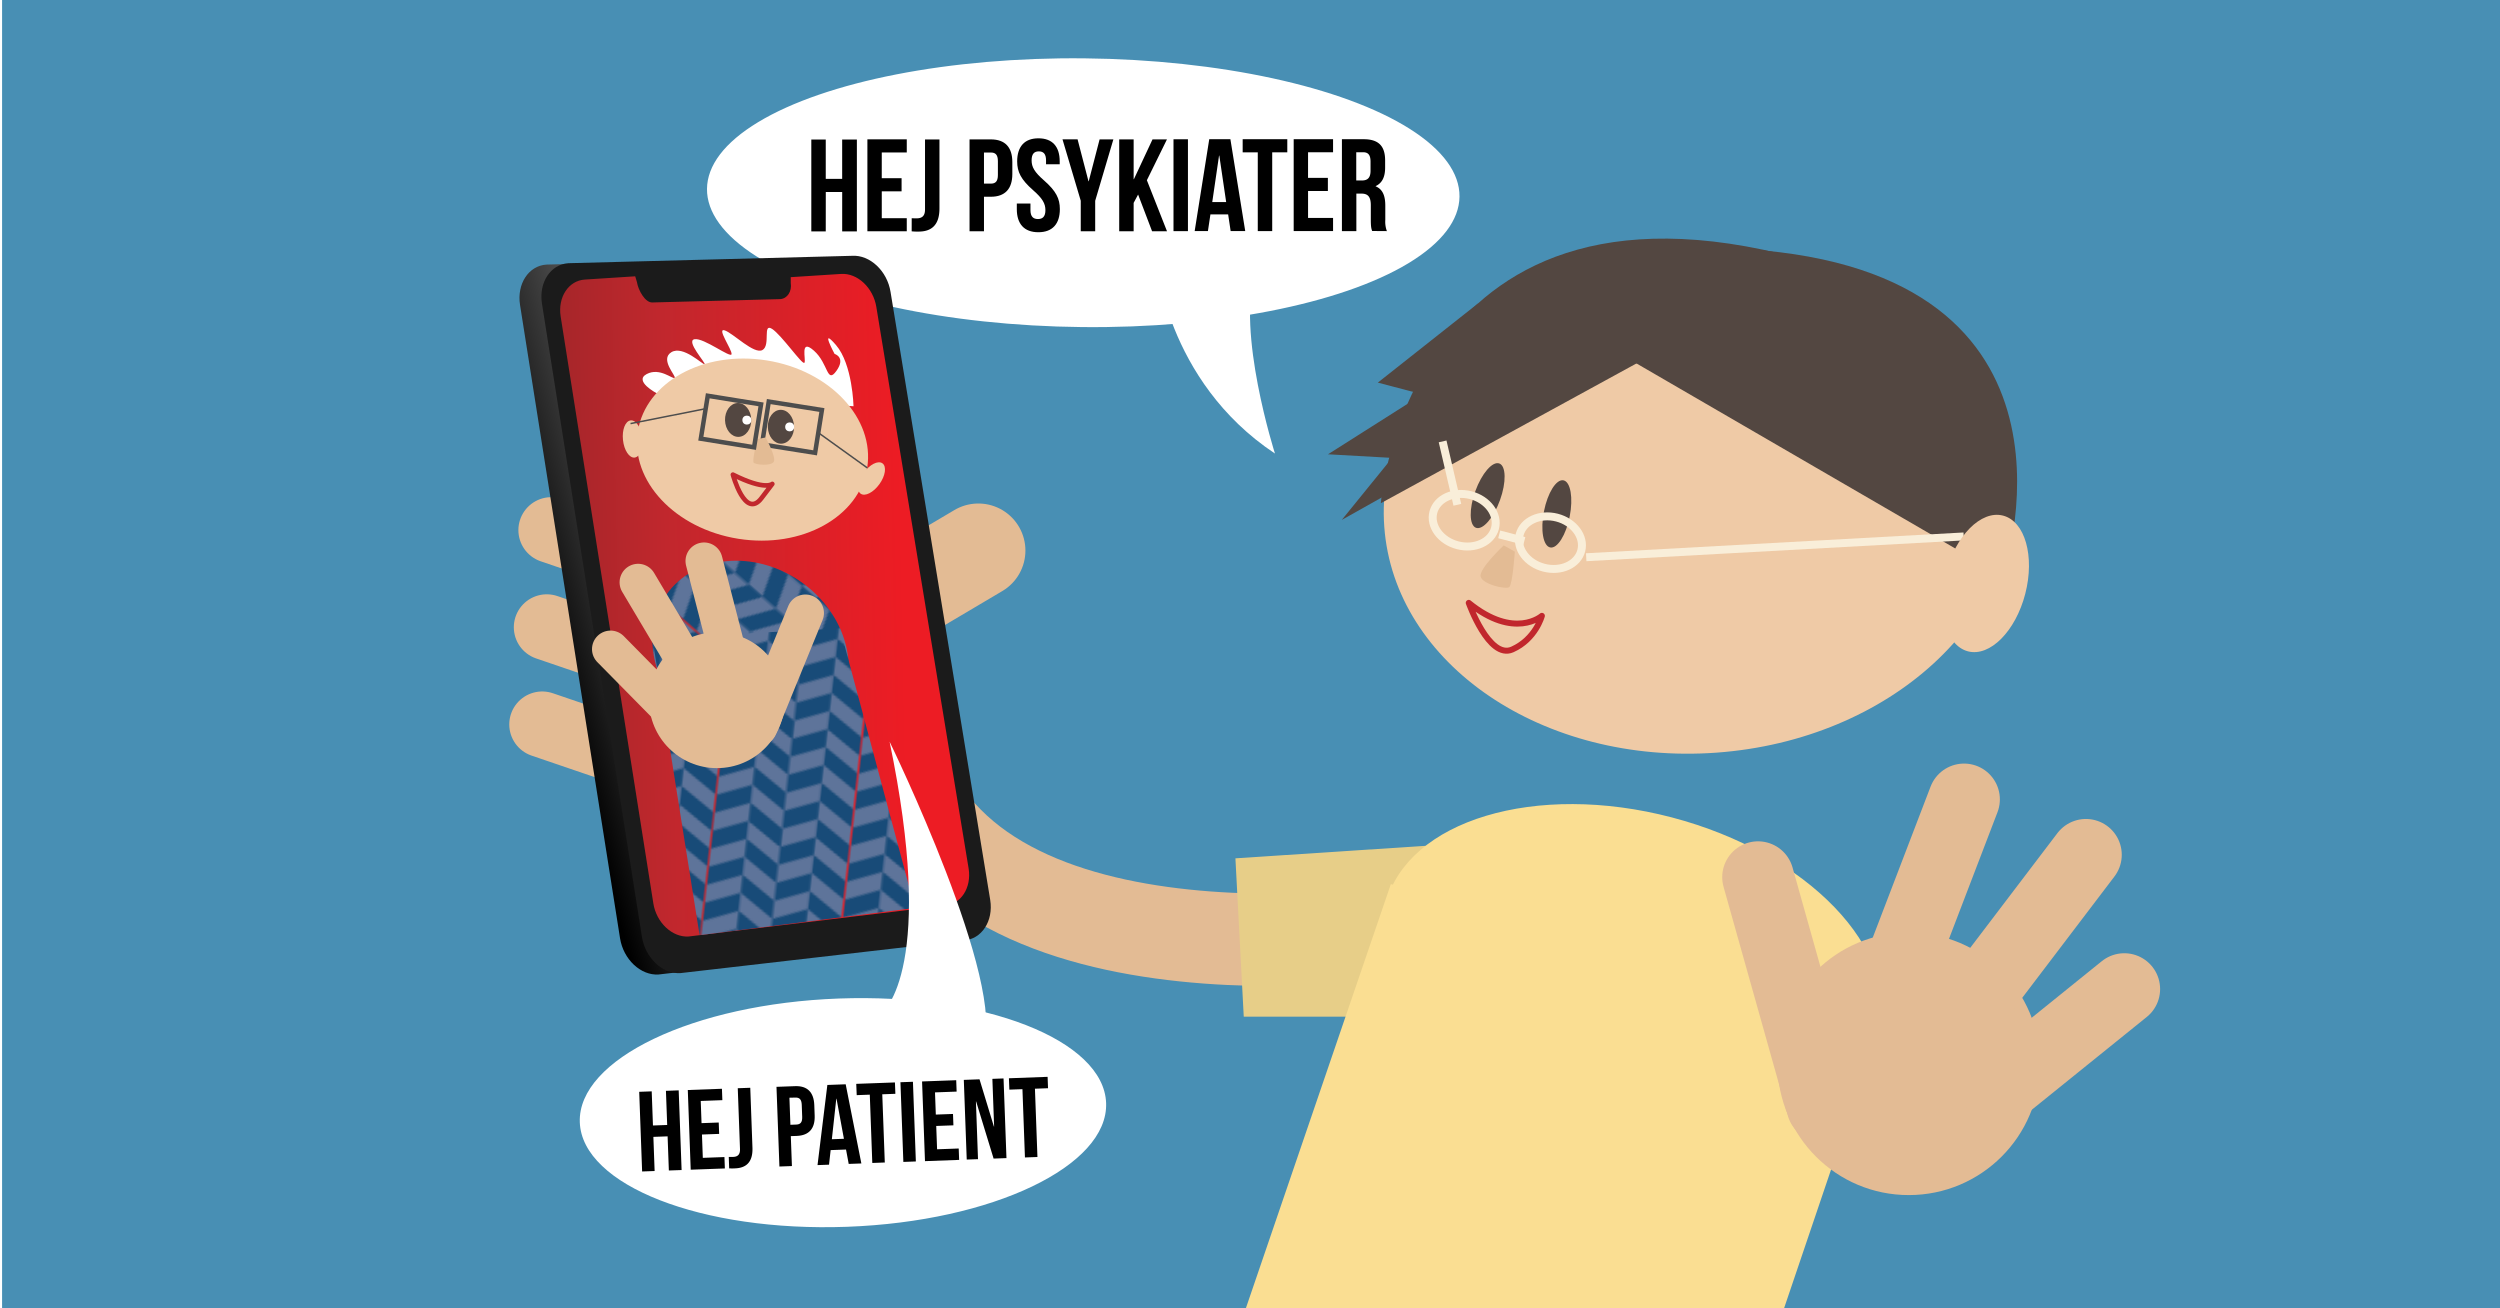 <svg id="Lag_1" data-name="Lag 1" xmlns="http://www.w3.org/2000/svg" xmlns:xlink="http://www.w3.org/1999/xlink" viewBox="0 0 1200 628"><defs><style>.cls-1,.cls-14,.cls-16,.cls-19,.cls-21,.cls-22,.cls-23,.cls-24,.cls-5,.cls-8,.cls-9{fill:none;}.cls-2{fill:#184b78;}.cls-3{fill:#5e749a;}.cls-4{fill:#488fb4;}.cls-19,.cls-24,.cls-5,.cls-8,.cls-9{stroke:#e3bb94;}.cls-14,.cls-19,.cls-21,.cls-24,.cls-5,.cls-8,.cls-9{stroke-linecap:round;}.cls-16,.cls-19,.cls-22,.cls-23,.cls-24,.cls-5,.cls-8,.cls-9{stroke-miterlimit:10;}.cls-5{stroke-width:44.33px;}.cls-6{fill:#e7ce88;}.cls-7{fill:#fff;}.cls-8{stroke-width:31.63px;}.cls-9{stroke-width:45.18px;}.cls-10{fill:url(#Ikke-navngivet_forløb_2);}.cls-11{fill:#1b1b1b;}.cls-12{fill:url(#Ikke-navngivet_forløb_13);}.cls-13{fill:#efcaa6;}.cls-14,.cls-21{stroke:#c1272d;stroke-linejoin:round;}.cls-14{stroke-width:2.88px;}.cls-15{fill:#534741;}.cls-16{stroke:#f9eed9;stroke-width:3.81px;}.cls-17{fill:#fade92;}.cls-18{fill:#e3bb94;}.cls-19{stroke-width:34.39px;}.cls-20{fill:url(#Sildebensfarve_1);}.cls-21{stroke-width:2.24px;}.cls-22,.cls-23{stroke:#4d4d4d;}.cls-22{stroke-width:2.15px;}.cls-23{stroke-width:0.72px;}.cls-24{stroke-width:17.8px;}</style><linearGradient id="Ikke-navngivet_forløb_2" x1="-320.25" y1="467.65" x2="-80.48" y2="467.65" gradientTransform="matrix(-0.83, 0.1, 0.33, 1.16, 36.38, -232.64)" gradientUnits="userSpaceOnUse"><stop offset="0" stop-color="#fff"/><stop offset="1"/></linearGradient><linearGradient id="Ikke-navngivet_forløb_13" x1="-98.82" y1="355.86" x2="93.22" y2="355.86" gradientTransform="matrix(-1, 0.02, 0.02, 1, 358.77, -65.46)" gradientUnits="userSpaceOnUse"><stop offset="0.16" stop-color="#ed1c24"/><stop offset="0.75" stop-color="#c1272d"/><stop offset="1" stop-color="#a7262a"/></linearGradient><pattern id="Sildebensfarve_1" data-name="Sildebensfarve 1" width="65.12" height="56.98" patternTransform="matrix(0.99, 0.24, -0.1, 0.91, 376.99, 1303.54)" patternUnits="userSpaceOnUse" viewBox="0 0 65.12 56.98"><rect class="cls-1" width="65.12" height="56.98"/><polygon class="cls-2" points="16.28 56.98 16.28 47.48 32.56 56.98 32.56 66.47 16.28 56.98"/><polygon class="cls-2" points="48.84 56.98 48.84 47.48 65.12 56.98 65.12 66.47 48.84 56.98"/><rect class="cls-3" width="65.12" height="56.98"/><polygon class="cls-2" points="16.28 9.5 16.28 0 0 9.5 0 18.99 16.28 9.5"/><polygon class="cls-2" points="16.28 0 16.28 -9.5 32.56 0 32.56 9.5 16.28 0"/><polygon class="cls-2" points="16.28 18.99 16.28 9.5 32.56 18.99 32.56 28.49 16.28 18.99"/><polygon class="cls-2" points="16.28 37.98 16.28 28.49 32.56 37.98 32.56 47.48 16.28 37.98"/><polygon class="cls-2" points="16.28 28.49 16.28 18.99 0 28.49 0 37.98 16.28 28.49"/><polygon class="cls-2" points="48.84 9.5 48.84 0 32.56 9.5 32.56 18.99 48.84 9.5"/><polygon class="cls-2" points="48.84 0 48.84 -9.5 65.12 0 65.12 9.5 48.84 0"/><polygon class="cls-2" points="48.84 18.99 48.84 9.5 65.12 18.99 65.12 28.49 48.84 18.99"/><polygon class="cls-2" points="48.84 37.98 48.84 28.49 65.12 37.98 65.12 47.48 48.84 37.98"/><polygon class="cls-2" points="48.84 28.49 48.84 18.99 32.56 28.49 32.56 37.98 48.84 28.49"/><polygon class="cls-2" points="16.28 47.48 16.28 37.98 0 47.48 0 56.98 16.28 47.48"/><polygon class="cls-2" points="16.28 56.98 16.28 47.48 32.56 56.98 32.56 66.47 16.28 56.98"/><polygon class="cls-2" points="48.84 47.48 48.84 37.98 32.56 47.48 32.56 56.98 48.84 47.48"/><polygon class="cls-2" points="48.84 56.98 48.84 47.48 65.12 56.98 65.12 66.47 48.84 56.98"/><polygon class="cls-2" points="16.28 0 16.28 -9.5 32.56 0 32.56 9.5 16.28 0"/><polygon class="cls-2" points="48.84 0 48.84 -9.5 65.12 0 65.12 9.5 48.84 0"/></pattern></defs><title>hej psyk SVG</title><rect class="cls-4" x="1" width="1199" height="628"/><path class="cls-5" d="M689.09,445.11S481.41,482,434.17,373.52"/><polygon class="cls-6" points="705.03 404.62 593 412 597 488 677 488 705.03 404.62"/><ellipse class="cls-7" cx="519.99" cy="92.5" rx="64.5" ry="180.61" transform="translate(422.11 611.51) rotate(-89.41)"/><line class="cls-8" x1="260.26" y1="347.72" x2="311.46" y2="365.19"/><line class="cls-8" x1="262.45" y1="301.08" x2="313.65" y2="318.56"/><line class="cls-9" x1="423.06" y1="291.82" x2="469.61" y2="264.27"/><line class="cls-8" x1="264.64" y1="254.45" x2="315.83" y2="271.92"/><path class="cls-10" d="M316.11,467.76l136-15.68c8.57-.55,14.28-9.28,12.68-19.39L417,140.85c-1.6-10.11-9.92-17.94-18.49-17.39L262.3,127c-8.57.55-14.28,9.27-12.68,19.38l48,304C299.22,460.49,307.54,468.31,316.11,467.76Z"/><path class="cls-11" d="M326.63,467.09l136-15.69c8.57-.55,14.28-9.27,12.68-19.39L427.47,140.17c-1.59-10.11-9.91-17.93-18.48-17.38l-136.17,3.55c-8.58.55-14.28,9.28-12.68,19.39l48,304C309.74,459.81,318.06,467.64,326.63,467.09Z"/><path class="cls-12" d="M280.72,134.19l24.18-1.56.82,2.74c.64,4,4,10,7.44,9.81l61.33-1.6c3.43-.22,5.71-3.71,5.07-7.76l0-2.78,24.17-1.55c7.85-.51,15.46,6.65,16.92,15.91l44.3,269.54c1.46,9.25-3.76,17.24-11.61,17.74L330.52,449.52c-7.84.5-15.46-6.66-16.92-15.91L269.12,151.93C267.66,142.68,272.88,134.69,280.72,134.19Z"/><ellipse class="cls-13" cx="815.28" cy="241.81" rx="151.21" ry="119.71" transform="translate(-15.44 59.99) rotate(-4.17)"/><path class="cls-14" d="M740.1,295.61S727,307.25,705,289.38c0,0,9.69,27.35,20.92,22.36S740.1,295.61,740.1,295.61Z"/><ellipse class="cls-15" cx="714.09" cy="237.91" rx="16.42" ry="6.3" transform="translate(247.62 828.62) rotate(-70.13)"/><ellipse class="cls-15" cx="747.32" cy="246.69" rx="16.42" ry="6.3" transform="translate(360.97 932.31) rotate(-78.87)"/><path class="cls-15" d="M662.79,241.55S676.41,67.91,872.9,126.67"/><path class="cls-15" d="M729.8,142.11,961.4,276.55s48.81-141-114.76-156.3Z"/><ellipse class="cls-16" cx="704.88" cy="252.65" rx="12.4" ry="15.26" transform="matrix(0.25, -0.97, 0.97, 0.25, 281.52, 870.28)"/><ellipse class="cls-16" cx="746.41" cy="263.58" rx="12.4" ry="15.26" transform="matrix(0.25, -0.97, 0.97, 0.25, 301.94, 918.6)"/><line class="cls-16" x1="699.53" y1="242.3" x2="692.45" y2="211.87"/><line class="cls-16" x1="761.38" y1="267.47" x2="942.58" y2="257.49"/><ellipse class="cls-17" cx="783.5" cy="464.75" rx="74.85" ry="122.35" transform="translate(135.04 1104.57) rotate(-75.29)"/><polygon class="cls-17" points="667.6 424.4 904.28 486.54 856 629 598 628 667.6 424.4"/><circle class="cls-18" cx="916.22" cy="510.64" r="63"/><line class="cls-19" x1="843.86" y1="421.03" x2="874.75" y2="530.95"/><line class="cls-19" x1="942.74" y1="383.71" x2="897.23" y2="502.54"/><line class="cls-19" x1="1001.25" y1="410.3" x2="928.52" y2="505.99"/><line class="cls-19" x1="1019.66" y1="474.75" x2="959.01" y2="523.7"/><ellipse class="cls-13" cx="956.01" cy="283.84" rx="33.59" ry="19.67" transform="matrix(0.25, -0.97, 0.97, 0.25, 438.73, 1136.44)"/><polygon class="cls-15" points="678.96 229.96 644.05 249.56 668.21 219.79 637.44 218.06 682.8 189.29 661.35 183.66 709.43 145.66 678.96 229.96"/><line class="cls-16" x1="719.62" y1="256.5" x2="731.68" y2="259.67"/><ellipse class="cls-20" cx="360.26" cy="313.8" rx="42.15" ry="49.35" transform="translate(-103.25 429.63) rotate(-55.09)"/><polygon class="cls-20" points="439.13 435.82 403.21 301.65 313.15 306.38 335.8 448.87 439.13 435.82"/><path class="cls-7" d="M409.69,195s-.44-20.11-8.41-29.37-.68,4.25-.68,4.25,5.56,1.61.89,8.13-3.8-3.51-10.81-9.7-3.62,4.51-4.56,5.81-10.95-13.36-15.58-16.28S370,165.7,366,168s-14-8-18.12-9.41,3.61,9.29,3.27,11.41-13.27-7.92-17.75-7.18,5.7,11.7,4.79,12-10.31-9.21-15.95-5.75,2.41,11.4,1.61,12.31-7.1-5.19-13.44-1.83,4.75,9.19,4.75,9.19Z"/><ellipse class="cls-13" cx="361.23" cy="215.83" rx="43.35" ry="55.74" transform="translate(91.41 538.73) rotate(-80.98)"/><path class="cls-21" d="M370.7,232.29s-3.31,3.37-18.91-4.46c0,0,5.83,21.67,13.7,11.31Z"/><ellipse class="cls-15" cx="354.31" cy="201.57" rx="6.3" ry="8.13" transform="translate(-5.19 9.41) rotate(-1.51)"/><ellipse class="cls-15" cx="374.86" cy="204.84" rx="6.3" ry="8.13" transform="translate(-5.27 9.95) rotate(-1.51)"/><circle class="cls-7" cx="358.49" cy="201.65" r="2.15"/><circle class="cls-7" cx="379.04" cy="204.91" r="2.15"/><ellipse class="cls-13" cx="303.65" cy="210.74" rx="4.66" ry="8.97" transform="translate(-20.6 33.32) rotate(-6.08)"/><ellipse class="cls-13" cx="418.34" cy="229.68" rx="8.97" ry="4.66" transform="translate(-12.41 435.15) rotate(-54.27)"/><path class="cls-18" d="M727.12,264.79l-5.33-3s-11.95,11.18-11.09,14.95,12.08,6.28,13.72,5.09S727.12,264.79,727.12,264.79Z"/><rect class="cls-22" x="367.19" y="194.68" width="25.83" height="20.81" transform="translate(36.87 -57.08) rotate(9.02)"/><path class="cls-18" d="M363.5,210.79l4-.81s5.22,9.48,3.91,11.67-8.89,1.48-9.67.39S363.5,210.79,363.5,210.79Z"/><rect class="cls-22" x="337.73" y="190.36" width="25.83" height="20.81" transform="matrix(0.99, 0.16, -0.16, 0.99, 35.83, -52.52)"/><line class="cls-23" x1="338.28" y1="196.26" x2="302.65" y2="203.32"/><line class="cls-23" x1="416.28" y1="224.57" x2="392.77" y2="207.68"/><circle class="cls-18" cx="344.14" cy="336.1" r="32.6"/><line class="cls-24" x1="386.6" y1="294.26" x2="364.27" y2="348.97"/><line class="cls-24" x1="337.94" y1="269.28" x2="354.38" y2="333.05"/><line class="cls-24" x1="306.3" y1="279.52" x2="338.09" y2="332.99"/><line class="cls-24" x1="293.06" y1="311.58" x2="321.37" y2="340.3"/><path d="M396.36,111.07h-6.93l0-44.1h6.93v18.9h7.88l0-18.9h7.06l0,44.1h-7.05l0-18.9h-7.87Z"/><path d="M423.24,85.53h9.52v6.3h-9.51v12.92h12V111l-18.9,0,0-44.11h18.9v6.3h-12Z"/><path d="M437.62,104.74c.76.06,1.64.06,2.39.06,2.21,0,4-.82,4-4.22l0-33.65h6.93l0,33.14c0,8.82-4.72,11.09-10,11.09a27.75,27.75,0,0,1-3.34-.12Z"/><path d="M485.92,77.8v5.74c0,7-3.4,10.9-10.33,10.9h-3.28l0,16.57h-6.93l0-44.1h10.2C482.51,66.91,485.92,70.75,485.92,77.8Zm-13.61-4.59V88.14h3.28c2.2,0,3.4-1,3.4-4.16V77.37c0-3.15-1.2-4.16-3.4-4.16Z"/><path d="M498.45,66.39c6.74,0,10.21,4,10.21,11.08v1.39h-6.56V77c0-3.15-1.26-4.34-3.47-4.34s-3.46,1.2-3.46,4.35,1.39,5.61,5.93,9.57c5.8,5.1,7.63,8.75,7.63,13.79,0,7.06-3.52,11.1-10.32,11.1s-10.34-4-10.34-11.08V97.71h6.55v3.15c0,3.15,1.39,4.28,3.6,4.28s3.59-1.14,3.58-4.29-1.39-5.61-5.92-9.57c-5.81-5.1-7.63-8.75-7.64-13.79C488.25,70.43,491.71,66.39,498.45,66.39Z"/><path d="M518.76,96.36,510,66.89h7.24L522.47,87h.12l5.22-20.1h6.61l-8.73,29.49V111h-6.93Z"/><path d="M546.29,93.38l-2.14,4V111h-6.93l0-44.1h6.93V86h.13l8.93-19.1h6.93L550.5,86.51,560.16,111H553Z"/><path d="M563.28,66.85h6.93l0,44.1h-6.93Z"/><path d="M597.71,110.92h-7l-1.2-8H581l-1.2,8h-6.36l7-44.11h10.15ZM581.88,97h6.68l-3.29-22.31h-.13Z"/><path d="M596.48,66.82H617.9v6.3h-7.24l0,37.81h-6.93l0-37.8h-7.25Z"/><path d="M627.86,85.39h9.52v6.3h-9.51V104.6h12v6.3l-18.9,0,0-44.1,18.9,0v6.3h-12Z"/><path d="M658.63,110.88c-.38-1.13-.63-1.83-.64-5.42V98.53c0-4.09-1.39-5.6-4.54-5.6h-2.4l0,18h-6.93l0-44.1h10.46c7.19,0,10.27,3.33,10.28,10.14v3.46c0,4.54-1.44,7.44-4.53,8.89v.13c3.47,1.44,4.61,4.72,4.61,9.32v6.8a13.07,13.07,0,0,0,.76,5.36ZM651,73.08V86.63h2.71c2.58,0,4.16-1.14,4.15-4.67V77.62c0-3.15-1.07-4.54-3.53-4.54Z"/><path class="cls-7" d="M554.91,124.05s4.37,58.64,57.07,93.65c0,0-18.79-58.89-9.3-87.22S554.91,124.05,554.91,124.05Z"/><path class="cls-7" d="M421.29,487.62C425.68,486.08,449,462,427,356c0,0,57.21,117.28,44.61,147.24S421.29,487.62,421.29,487.62Z"/><ellipse class="cls-7" cx="404.61" cy="534.08" rx="126.4" ry="54.82" transform="translate(-19.29 15.18) rotate(-2.1)"/><path d="M314.22,562.09l-6,.22-1.4-38.24,6-.22.6,16.39,6.83-.25-.6-16.39,6.12-.23,1.4,38.25-6.12.22-.6-16.39-6.83.25Z"/><path d="M336.74,539.11l8.25-.3.2,5.46-8.25.3.41,11.2,10.38-.38.2,5.47-16.39.6-1.4-38.25,16.39-.6.2,5.47-10.38.38Z"/><path d="M349.81,555.32c.66,0,1.42,0,2.08,0,1.91-.07,3.41-.84,3.31-3.79l-1.07-29.18,6-.22,1.05,28.74c.28,7.65-3.74,9.77-8.28,9.94a23.3,23.3,0,0,1-2.9,0Z"/><path d="M390.86,530.45l.18,5c.23,6.12-2.6,9.57-8.61,9.79l-2.84.1.53,14.37-6,.22-1.41-38.25,8.86-.32C387.57,521.11,390.64,524.33,390.86,530.45Zm-11.94-3.55.47,13,2.84-.11c1.91-.07,2.92-1,2.82-3.71l-.21-5.74c-.1-2.73-1.17-3.57-3.08-3.5Z"/><path d="M413.45,558.46l-6.07.22-1.29-6.9-7.38.27-.78,7-5.52.2,4.72-38.47,8.8-.32Zm-14.16-11.63,5.79-.21-3.55-19.24h-.11Z"/><path d="M411,520.25l18.57-.68.21,5.46-6.29.23L424.7,558l-6,.22-1.2-32.78-6.28.23Z"/><path d="M432.21,519.47l6-.22,1.4,38.25-6,.22Z"/><path d="M449.19,535l8.25-.3.2,5.46-8.25.3.41,11.2,10.38-.38.2,5.47-16.39.6-1.4-38.25,16.39-.6.2,5.47-10.38.38Z"/><path d="M468.54,528.7h-.1l1,27.7-5.41.19-1.4-38.24,7.54-.28,6.9,22.67h.11l-.84-22.89,5.36-.2,1.4,38.24-6.17.23Z"/><path d="M484.28,517.57l18.57-.69.2,5.47-6.28.23,1.2,32.78-6,.22-1.2-32.78-6.28.23Z"/></svg>